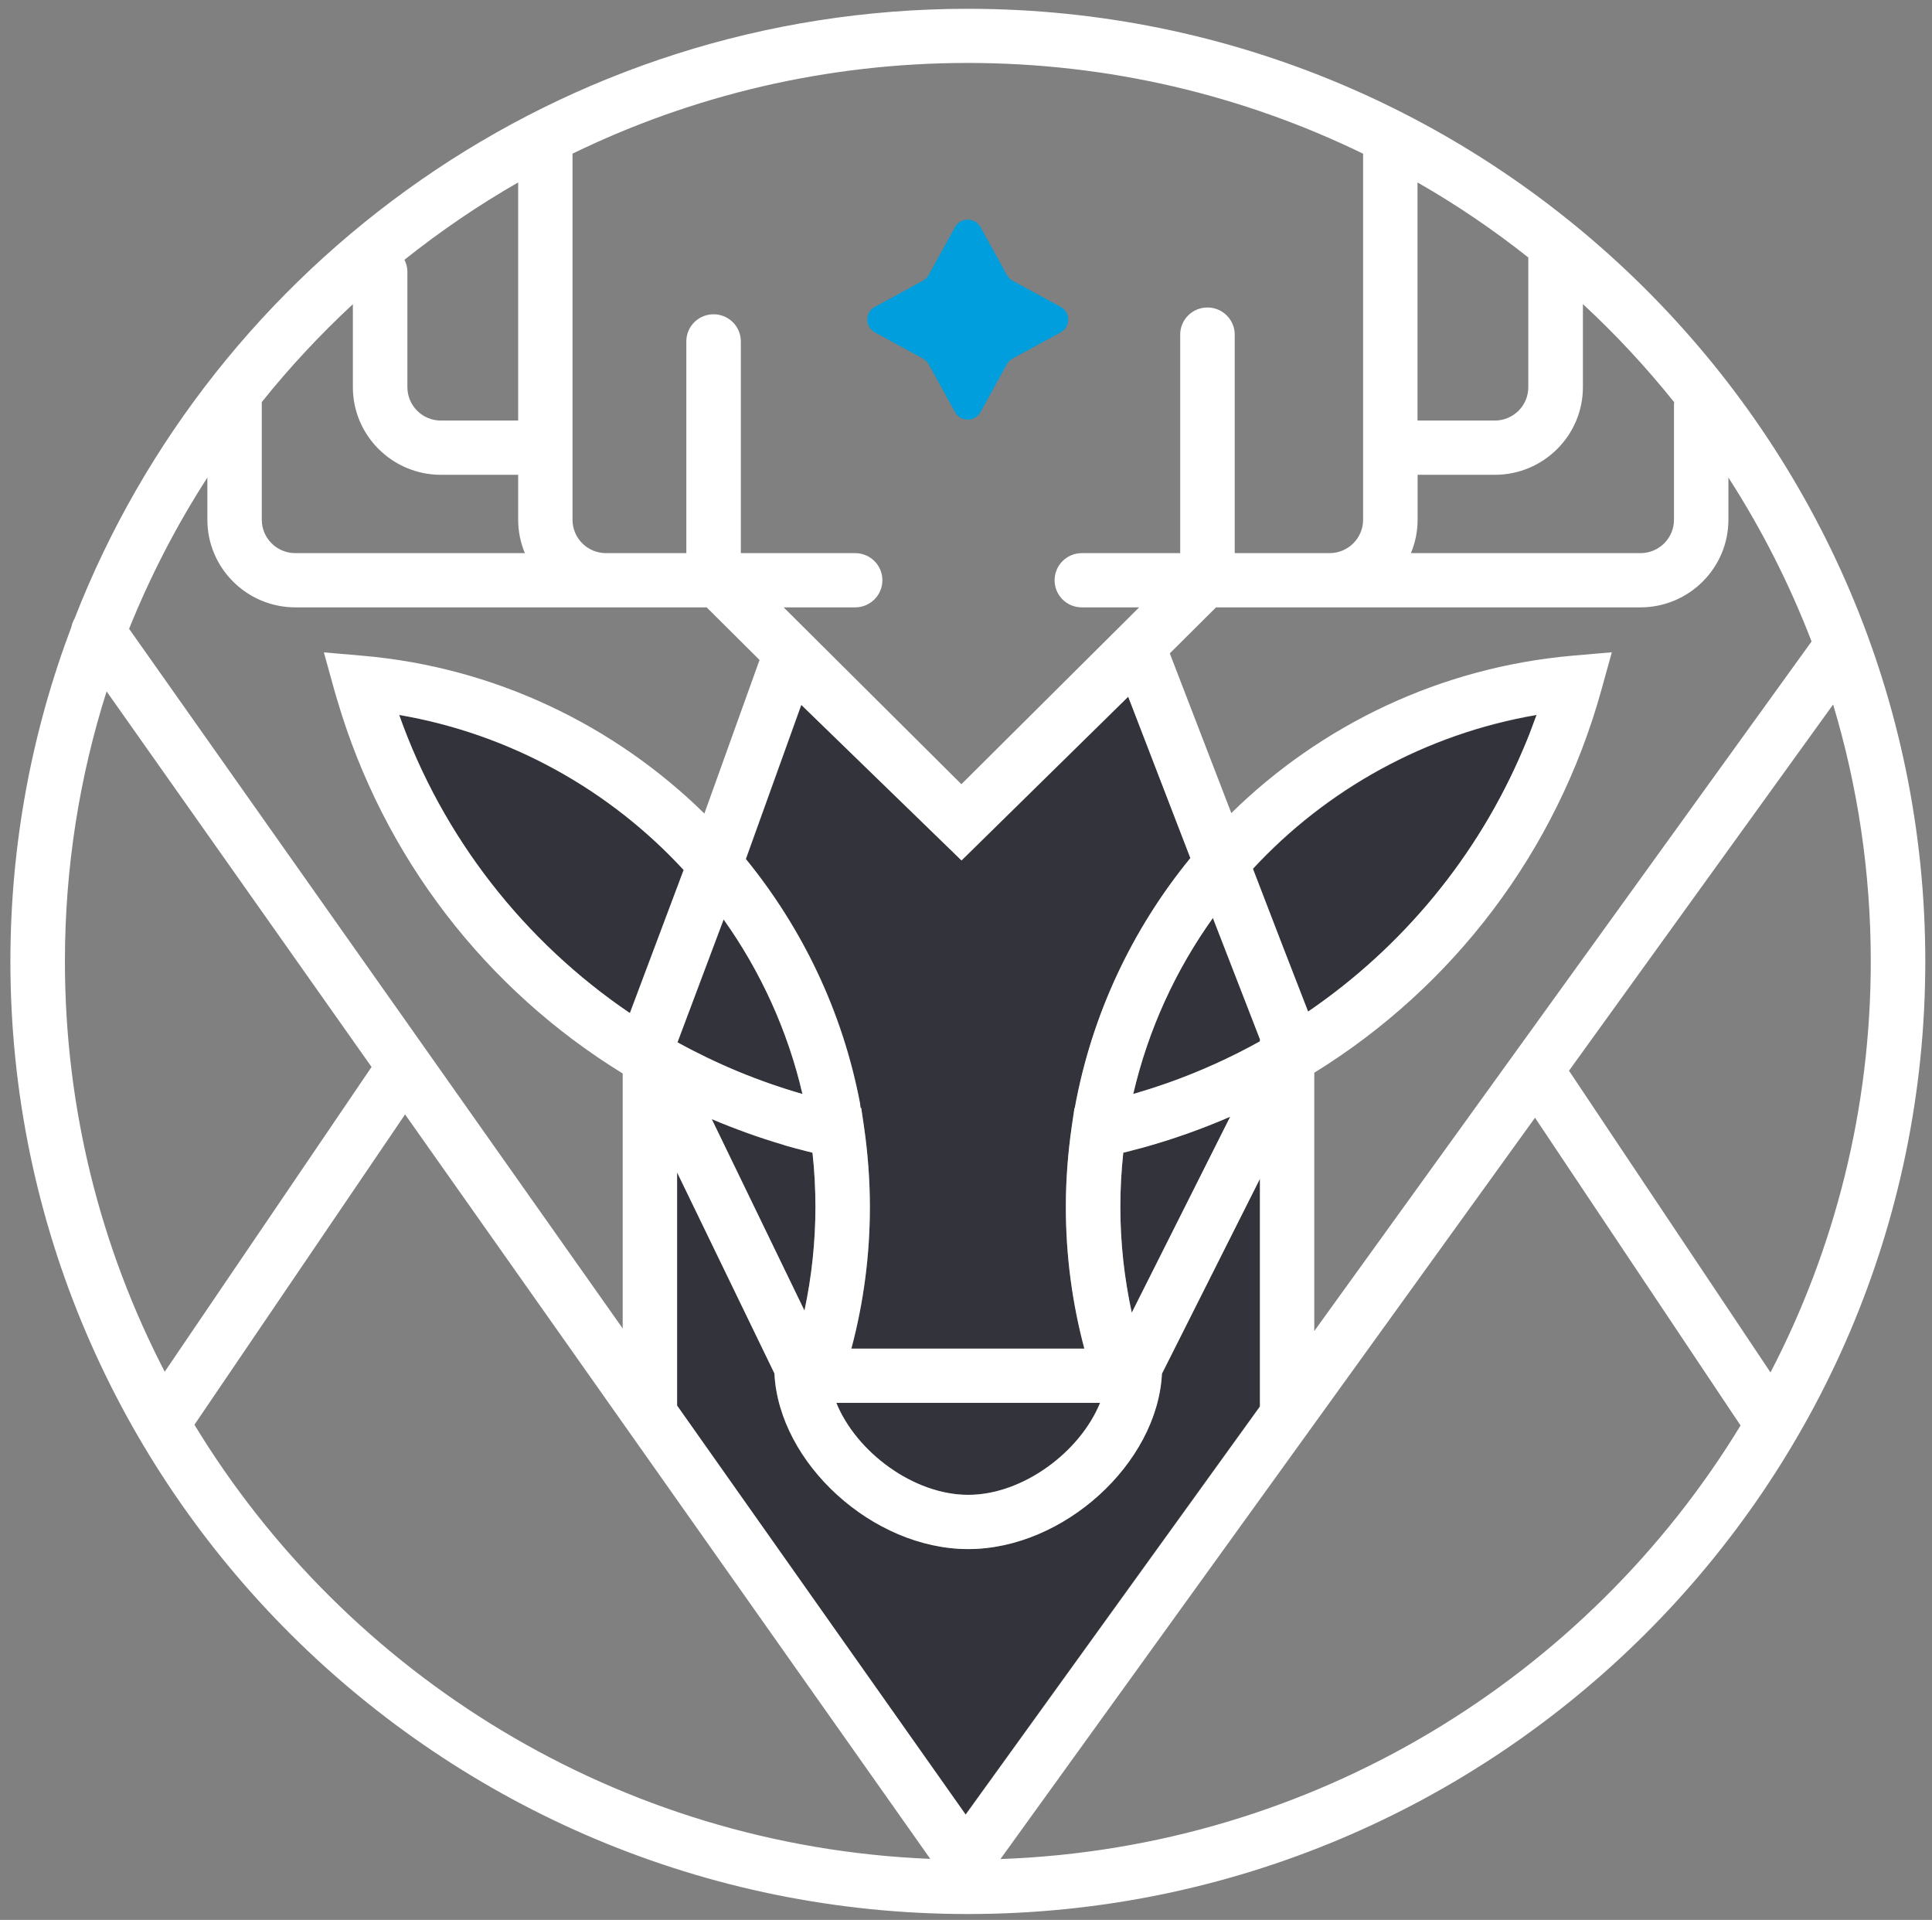 <?xml version="1.0" encoding="UTF-8"?> <svg xmlns="http://www.w3.org/2000/svg" width="155" height="154" viewBox="0 0 155 154" fill="none"><rect x="0" y="0" width="155" height="154" fill="#808080" stroke="none"/><path d="M85.101 26.656L81.244 28.758C81.052 28.861 80.889 29.023 80.779 29.221L78.666 33.057C78.222 33.858 77.062 33.858 76.619 33.057L74.506 29.221C74.403 29.03 74.24 28.868 74.041 28.758L70.184 26.656C69.379 26.215 69.379 25.061 70.184 24.62L74.041 22.518C74.233 22.416 74.395 22.254 74.506 22.055L76.619 18.219C77.062 17.418 78.222 17.418 78.666 18.219L80.779 22.055C80.882 22.247 81.045 22.408 81.244 22.518L85.101 24.62C85.906 25.061 85.906 26.215 85.101 26.656Z" fill="#009EDC"></path><path d="M64.852 92.382L64.335 92.242C63.958 92.147 63.581 92.044 63.204 91.941L62.886 91.846C60.899 91.265 58.978 90.567 57.102 89.773L64.541 105.133C65.118 102.414 65.421 99.636 65.421 96.814C65.421 95.38 65.339 93.925 65.184 92.47L64.903 92.397H64.852V92.382Z" fill="#32333B"></path><path d="M77.673 119.905C82.062 119.905 86.65 116.473 88.253 112.526H67.086C68.697 116.473 73.284 119.905 77.666 119.905H77.673Z" fill="#32333B"></path><path d="M98.695 89.574C96.442 90.551 94.114 91.382 91.706 92.05L91.166 92.19C90.819 92.286 90.472 92.381 90.117 92.462C89.955 93.917 89.881 95.372 89.881 96.805C89.881 99.686 90.191 102.523 90.797 105.294L98.695 89.574Z" fill="#32333B"></path><path d="M59.84 68.901C64.376 74.465 67.605 81.145 69.001 88.495L69.045 88.862H69.097L69.319 90.369C69.629 92.515 69.792 94.683 69.792 96.807C69.792 100.68 69.289 104.487 68.307 108.176H86.999C86.016 104.487 85.513 100.68 85.513 96.807C85.513 94.683 85.676 92.515 85.986 90.369L86.208 88.877H86.237C87.604 81.329 90.877 74.494 95.51 68.828L90.523 55.885L77.15 69.019L64.295 56.539L59.847 68.901H59.84Z" fill="#32333B"></path><path d="M54.353 83.608C57.501 85.343 60.855 86.746 64.379 87.753C63.19 82.63 61.003 77.897 58.055 73.752L54.353 83.608Z" fill="#32333B"></path><path d="M101.073 83.401H101.095L97.305 73.633C94.32 77.808 92.118 82.578 90.914 87.751C91.32 87.634 91.719 87.509 92.118 87.384L92.333 87.318C92.769 87.178 93.197 87.031 93.626 86.884L93.729 86.847C96.285 85.944 98.738 84.826 101.073 83.533V83.401Z" fill="#32333B"></path><path d="M32.023 57.347C35.496 67.165 42.049 75.514 50.531 81.262L54.845 69.782C48.92 63.358 40.941 58.875 32.023 57.347Z" fill="#32333B"></path><path d="M104.945 81.16C112.54 75.971 118.568 68.68 122.203 60.104L122.27 59.949C122.44 59.552 122.602 59.156 122.757 58.751L122.883 58.413C123.016 58.06 123.149 57.715 123.274 57.362C114.364 58.884 106.422 63.33 100.512 69.709L102.832 75.736L104.945 81.182V81.16Z" fill="#32333B"></path><path d="M101.072 112.821V94.55L93.211 110.182C92.849 117.363 85.328 124.249 77.666 124.249C70.005 124.249 62.476 117.355 62.122 110.16L54.312 94.036V112.74L77.459 145.54L101.064 112.813L101.072 112.821Z" fill="#32333B"></path><path d="M77.648 0.706C45.037 0.706 17.11 21.034 5.983 49.616C5.865 49.822 5.777 50.042 5.732 50.277C2.57 58.634 0.834 67.673 0.834 77.117C0.834 119.252 35.292 153.529 77.648 153.529C120.004 153.529 154.462 119.252 154.462 77.117C154.462 34.983 120.004 0.706 77.648 0.706ZM77.471 145.548L54.324 112.747V94.043L62.133 110.168C62.488 117.355 70.009 124.257 77.677 124.257C85.346 124.257 92.86 117.37 93.222 110.19L101.083 94.558V112.828L77.478 145.555L77.471 145.548ZM23.693 48.719H56.695L60.936 52.938L56.511 65.255C49.292 58.171 39.688 53.518 29.116 52.6L25.983 52.328L26.818 55.341C26.892 55.606 26.973 55.863 27.047 56.12C30.778 68.82 39.023 79.388 49.957 86.106V106.559L10.357 50.439C12.071 46.184 14.177 42.12 16.637 38.305V41.693C16.637 45.566 19.807 48.719 23.7 48.719H23.693ZM86.233 88.869H86.203L85.982 90.368C85.671 92.514 85.509 94.683 85.509 96.806C85.509 100.68 86.011 104.487 86.994 108.176H68.302C69.285 104.487 69.787 100.68 69.787 96.806C69.787 94.683 69.624 92.514 69.314 90.368L69.093 88.876H69.041L68.996 88.494C67.593 81.145 64.372 74.464 59.835 68.901L64.283 56.539L77.138 69.018L90.511 55.885L95.498 68.827C90.865 74.494 87.592 81.336 86.226 88.869H86.233ZM90.119 92.463C90.474 92.375 90.821 92.279 91.168 92.191L91.707 92.051C94.109 91.383 96.443 90.552 98.697 89.575L90.799 105.295C90.2 102.524 89.883 99.687 89.883 96.806C89.883 95.373 89.964 93.918 90.119 92.463ZM88.257 112.527C86.647 116.473 82.059 119.906 77.677 119.906C73.296 119.906 68.701 116.473 67.098 112.527H88.265H88.257ZM62.887 91.846L63.204 91.941C63.581 92.051 63.958 92.147 64.335 92.243L64.852 92.382H64.903L65.184 92.463C65.347 93.918 65.421 95.373 65.421 96.806C65.421 99.629 65.118 102.407 64.541 105.126L57.102 89.766C58.978 90.559 60.907 91.258 62.887 91.838V91.846ZM54.353 83.607L58.055 73.751C61.003 77.896 63.19 82.629 64.379 87.752C60.855 86.738 57.501 85.341 54.353 83.607ZM32.026 57.347C40.944 58.876 48.923 63.359 54.848 69.783L50.534 81.263C42.059 75.515 35.499 67.166 32.026 57.347ZM93.732 86.848L93.628 86.885C93.2 87.032 92.771 87.179 92.335 87.318L92.121 87.385C91.722 87.51 91.316 87.634 90.917 87.752C92.121 82.578 94.323 77.808 97.308 73.634L101.098 83.401H101.076V83.533C98.741 84.827 96.288 85.944 93.732 86.848ZM100.514 69.687C106.417 63.308 114.367 58.869 123.277 57.34C123.151 57.693 123.018 58.046 122.885 58.391L122.76 58.729C122.605 59.133 122.442 59.53 122.272 59.927L122.206 60.081C118.571 68.666 112.542 75.949 104.947 81.138L102.834 75.692L100.514 69.665V69.687ZM105.442 86.047C116.554 79.183 124.873 68.35 128.478 55.334L129.313 52.321L126.18 52.592C115.578 53.518 105.989 58.149 98.785 65.219L93.85 52.409L97.559 48.719H131.603C135.497 48.719 138.666 45.566 138.666 41.693V38.305C141.319 42.421 143.557 46.823 145.338 51.453L105.442 106.765V86.047ZM147.067 56.51C149.032 63.043 150.088 69.952 150.088 77.11C150.088 88.987 147.185 100.202 142.043 110.087L125.877 85.885L147.067 56.51ZM134.315 32.271L134.3 32.433V41.693C134.3 43.17 133.096 44.368 131.611 44.368H113.192C113.539 43.545 113.731 42.641 113.731 41.693V38.085H119.93C123.824 38.085 126.993 34.932 126.993 31.059V24.393C129.631 26.833 132.076 29.464 134.322 32.271H134.315ZM113.724 14.633C116.842 16.419 119.812 18.432 122.612 20.652V31.059C122.612 32.536 121.408 33.734 119.923 33.734H113.724V14.633ZM109.358 12.325V41.693C109.358 43.17 108.153 44.368 106.668 44.368H99.059V26.84C99.059 25.642 98.084 24.665 96.872 24.665C95.66 24.665 94.685 25.635 94.685 26.84V44.368H86.794C85.59 44.368 84.608 45.339 84.608 46.544C84.608 47.749 85.583 48.719 86.794 48.719H91.39L77.131 62.904L62.872 48.719H68.605C69.809 48.719 70.792 47.749 70.792 46.544C70.792 45.339 69.817 44.368 68.605 44.368H59.436V27.384C59.436 26.186 58.461 25.209 57.249 25.209C56.045 25.209 55.063 26.179 55.063 27.384V44.368H48.62C47.135 44.368 45.931 43.17 45.931 41.693V12.325C55.513 7.665 66.27 5.049 77.641 5.049C89.011 5.049 99.768 7.665 109.35 12.325H109.358ZM32.448 20.836C35.322 18.55 38.365 16.47 41.572 14.633V33.734H35.373C33.888 33.734 32.684 32.536 32.684 31.059V21.798C32.684 21.453 32.595 21.13 32.448 20.836ZM28.31 24.393V31.059C28.31 34.932 31.48 38.085 35.373 38.085H41.572V41.693C41.572 42.641 41.764 43.545 42.111 44.368H23.693C22.208 44.368 21.003 43.17 21.003 41.693V32.249C23.242 29.456 25.695 26.825 28.318 24.393H28.31ZM8.547 55.451L29.81 85.584L13.216 110.028C8.096 100.158 5.208 88.965 5.208 77.11C5.208 69.57 6.382 62.294 8.555 55.451H8.547ZM15.603 114.276L32.499 89.391L49.95 114.122L74.634 149.105C49.603 148.083 27.808 134.369 15.595 114.276H15.603ZM80.263 149.12L123.151 89.656L139.641 114.342C127.362 134.502 105.42 148.223 80.256 149.12H80.263Z" fill="white"></path></svg> 